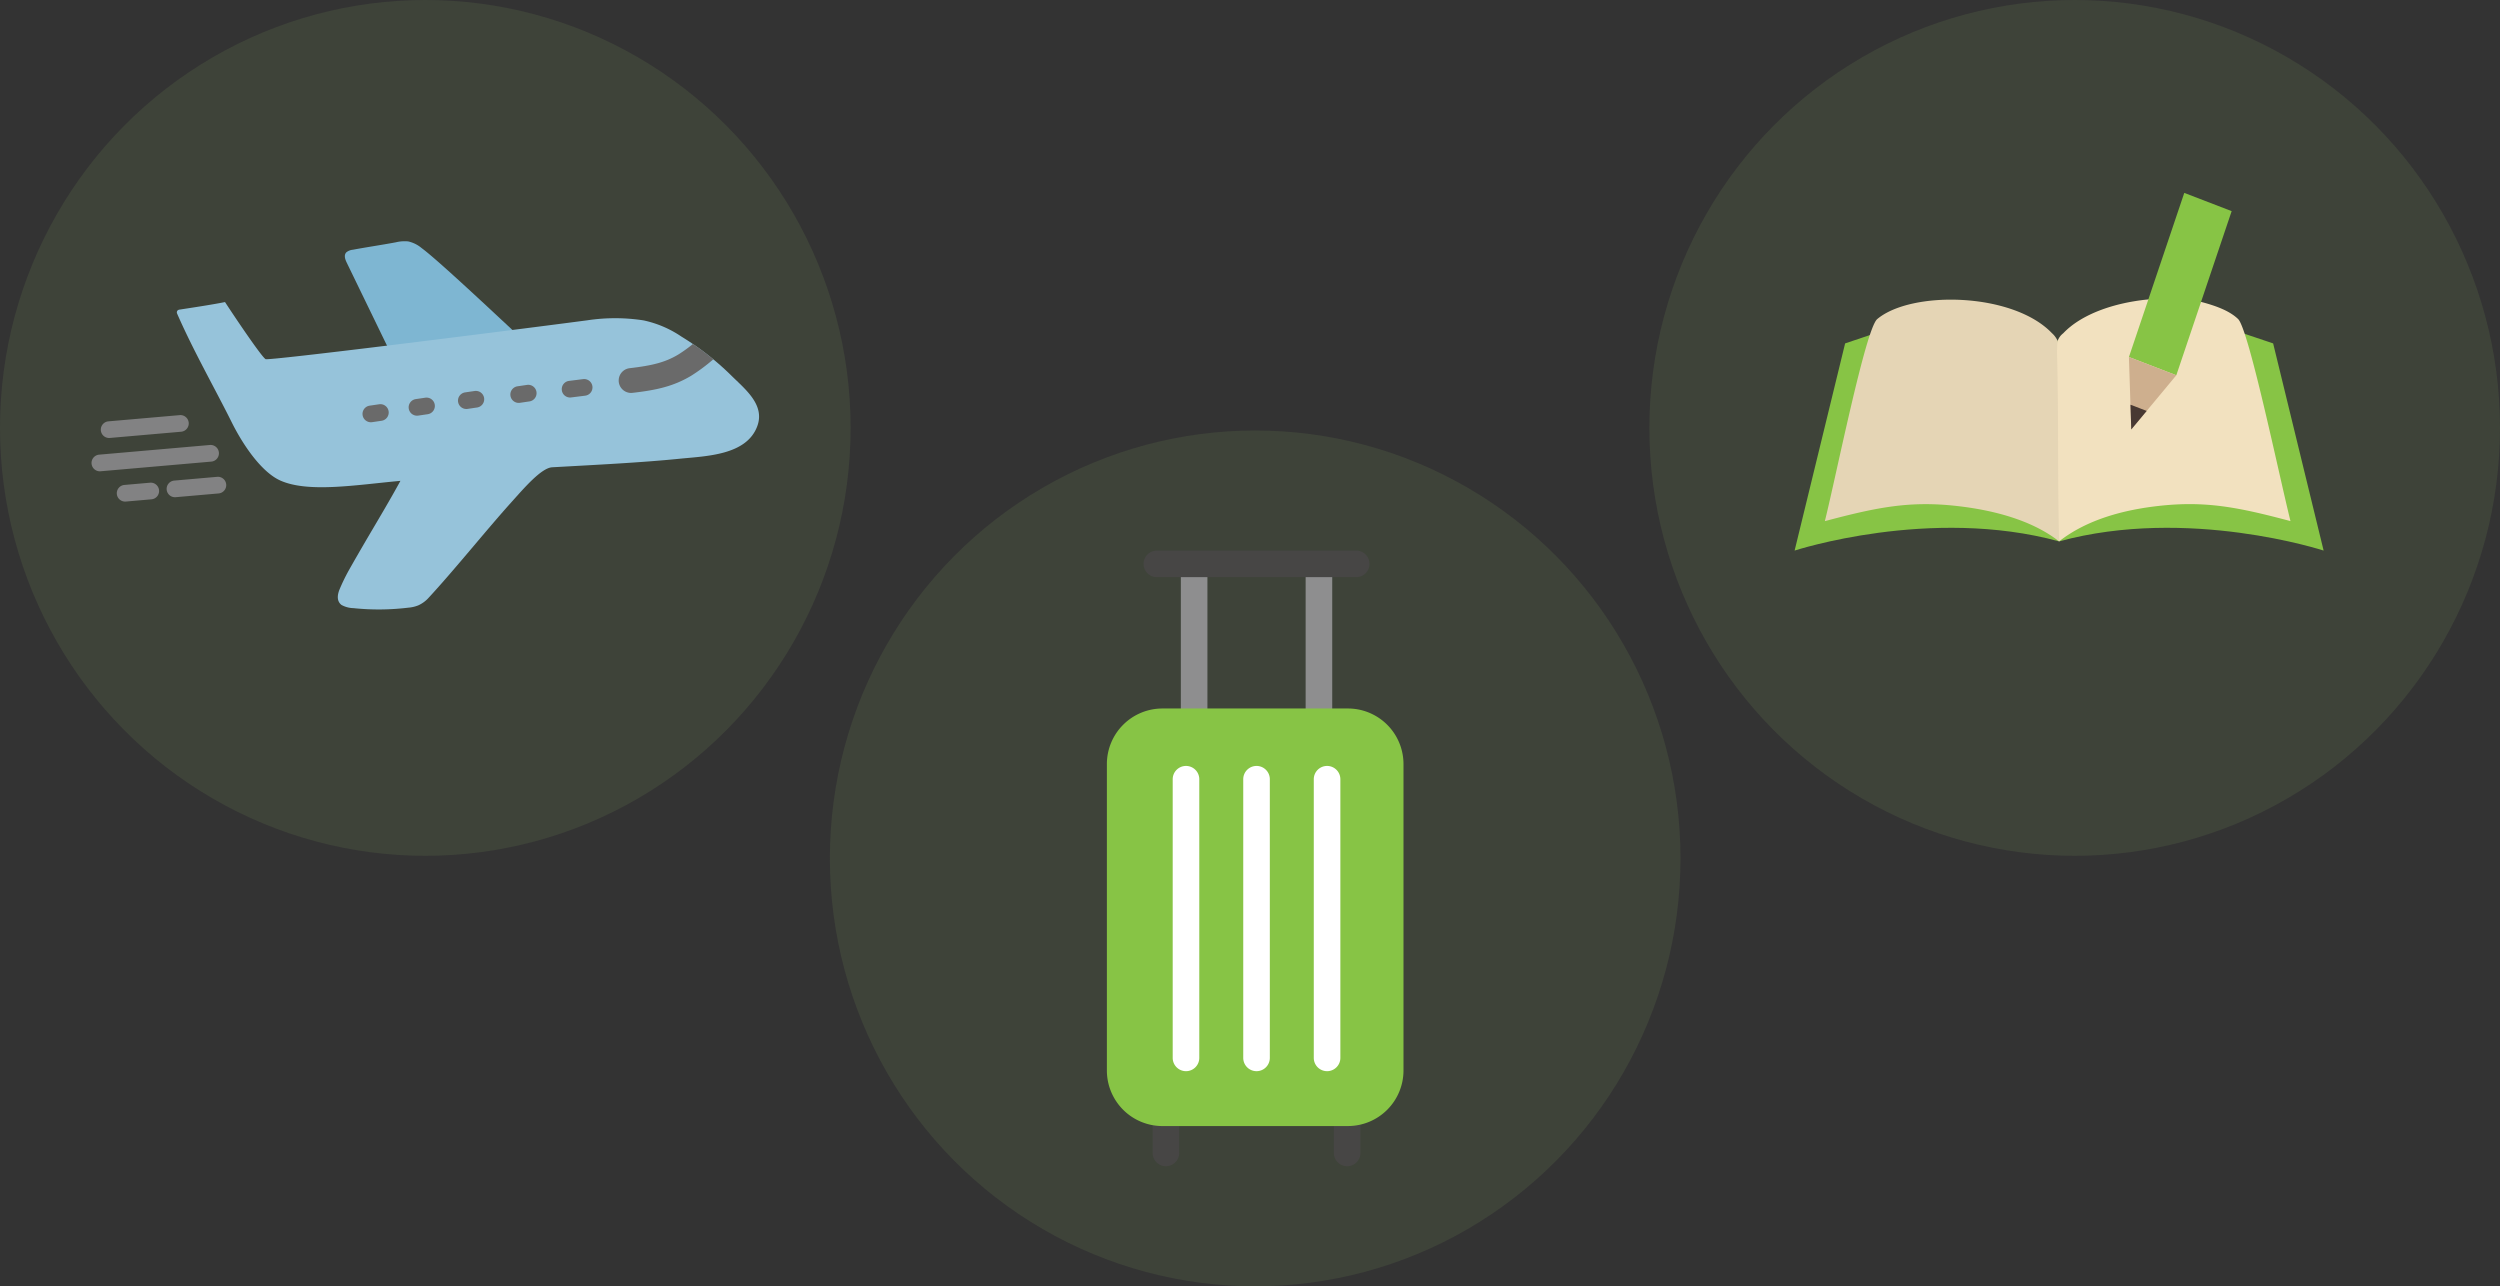 <svg xmlns="http://www.w3.org/2000/svg" xmlns:xlink="http://www.w3.org/1999/xlink" width="482" height="248" viewBox="0 0 482 248">
  <rect x="0" y="0" width="482" height="248" fill="#333333" stroke="none"/>
  <defs>
    <clipPath id="clip-path">
      <rect id="長方形_2149" data-name="長方形 2149" width="128.705" height="71" fill="none"/>
    </clipPath>
    <clipPath id="clip-path-3">
      <rect id="長方形_2151" data-name="長方形 2151" width="57.188" height="118.695" fill="none"/>
    </clipPath>
    <clipPath id="clip-path-4">
      <rect id="長方形_2152" data-name="長方形 2152" width="102" height="68.964" fill="none"/>
    </clipPath>
  </defs>
  <g id="merit_list_img02" transform="translate(-196 -3087)">
    <ellipse id="楕円形_107" data-name="楕円形 107" cx="82" cy="82.5" rx="82" ry="82.5" transform="translate(196 3087)" fill="#a9da74" opacity="0.1"/>
    <ellipse id="楕円形_148" data-name="楕円形 148" cx="82" cy="82.5" rx="82" ry="82.5" transform="translate(356 3170)" fill="#a9da74" opacity="0.1"/>
    <ellipse id="楕円形_149" data-name="楕円形 149" cx="82" cy="82.5" rx="82" ry="82.5" transform="translate(514 3087)" fill="#a9da74" opacity="0.1"/>
    <g id="グループ_29337" data-name="グループ 29337" transform="translate(213.647 3133.5)" style="isolation: isolate">
      <g id="グループ_29334" data-name="グループ 29334">
        <g id="グループ_29333" data-name="グループ 29333" clip-path="url(#clip-path)">
          <path id="線_599" data-name="線 599" d="M-4.394-1.583a1.608,1.608,0,0,1-1.6-1.468A1.608,1.608,0,0,1-4.533-4.792l13.741-1.2A1.608,1.608,0,0,1,10.95-4.533,1.608,1.608,0,0,1,9.489-2.791l-13.741,1.2C-4.3-1.585-4.347-1.583-4.394-1.583Z" transform="translate(7.788 39.528)" fill="#828283"/>
          <path id="線_600" data-name="線 600" d="M-4.394-.92a1.608,1.608,0,0,1-1.6-1.468A1.608,1.608,0,0,1-4.532-4.13L16.815-5.994a1.608,1.608,0,0,1,1.742,1.462,1.608,1.608,0,0,1-1.462,1.742L-4.253-.927Q-4.324-.92-4.394-.92Z" transform="translate(6 45.288)" fill="#828283"/>
        </g>
      </g>
      <path id="線_601" data-name="線 601" d="M-4.394-2.061a1.608,1.608,0,0,1-1.6-1.468A1.608,1.608,0,0,1-4.533-5.27l8.275-.724A1.608,1.608,0,0,1,5.484-4.533,1.608,1.608,0,0,1,4.023-2.791l-8.275.724C-4.3-2.063-4.347-2.061-4.394-2.061Z" transform="translate(20.481 51.426)" fill="#828283"/>
      <path id="線_602" data-name="線 602" d="M-4.394-2.353a1.608,1.608,0,0,1-1.6-1.468A1.608,1.608,0,0,1-4.533-5.562L.406-5.994A1.608,1.608,0,0,1,2.148-4.533,1.608,1.608,0,0,1,.686-2.791l-4.939.432Q-4.324-2.353-4.394-2.353Z" transform="translate(10.872 52.559)" fill="#828283"/>
      <g id="グループ_29336" data-name="グループ 29336">
        <g id="グループ_29335" data-name="グループ 29335" clip-path="url(#clip-path)">
          <path id="パス_5850" data-name="パス 5850" d="M190.921,21.234c-2.589-5.346-5.711-11.761-8.3-17.107-.311-.643-.594-1.463-.049-1.995a2.349,2.349,0,0,1,1.226-.481c2.7-.506,5.591-.927,8.295-1.434a7.154,7.154,0,0,1,2.379-.174,6.115,6.115,0,0,1,2.614,1.3c3.054,2.233,14.076,12.612,18.477,16.7Z" transform="translate(-133.424 0)" fill="#7eb6d2"/>
          <path id="パス_5851" data-name="パス 5851" d="M70.679,43.8c2.639,4.034,7.154,10.658,7.827,11.005.613.316,43.578-5.061,62.025-7.49a35.865,35.865,0,0,1,10.844.017,20.739,20.739,0,0,1,7.3,3.123,53.271,53.271,0,0,1,9.684,7.577c2.612,2.582,6.446,5.574,4.948,9.671-2.069,5.663-9.882,5.784-15.07,6.311-7.168.728-16.214,1.178-24.479,1.639-2.1.117-5.425,4.02-7.88,6.748-4.927,5.477-10.906,12.966-15.909,18.373a5.974,5.974,0,0,1-2.03,1.5,6.4,6.4,0,0,1-1.886.442,47.251,47.251,0,0,1-10.635.094,5,5,0,0,1-2.279-.613c-.942-.718-.823-1.911-.375-3.008a37.824,37.824,0,0,1,1.807-3.711c4.212-7.445,6.908-11.675,9.927-17.209-8.407.764-17.749,2.367-23.162-.065-3.568-1.6-7.1-6.678-9.358-11.214C68.807,60.607,64.6,53.258,61.445,46.03a.58.58,0,0,1,.024-.534.6.6,0,0,1,.411-.238c3.027-.467,6.367-.968,8.8-1.461" transform="translate(-44.942 -32.061)" fill="#96c3da"/>
          <path id="パス_5852" data-name="パス 5852" d="M381.215,83.361a2.394,2.394,0,0,1,.2-4.725c4.605-.53,6.974-1.2,9.389-2.643a28.131,28.131,0,0,0,2.807-2.022,44.8,44.8,0,0,1,3.92,2.943c-.042.043-.1.1-.142.137a34.175,34.175,0,0,1-4.126,3.049c-3.442,2.061-6.75,2.768-11.3,3.292a2.385,2.385,0,0,1-.744-.03" transform="translate(-277.658 -54.15)" fill="#6a6a6a"/>
          <path id="線_603" data-name="線 603" d="M-4.395-2.447A1.608,1.608,0,0,1-5.988-3.855a1.608,1.608,0,0,1,1.4-1.8l2.7-.338a1.608,1.608,0,0,1,1.8,1.4A1.608,1.608,0,0,1-1.5-2.8l-2.7.338A1.624,1.624,0,0,1-4.395-2.447Z" transform="translate(96.66 32.589)" fill="#6a6a6a"/>
          <path id="線_604" data-name="線 604" d="M-4.395-2.515A1.608,1.608,0,0,1-5.983-3.889,1.608,1.608,0,0,1-4.627-5.714l1.836-.27A1.608,1.608,0,0,1-.966-4.627,1.608,1.608,0,0,1-2.323-2.8l-1.836.27A1.621,1.621,0,0,1-4.395-2.515Z" transform="translate(86.751 33.693)" fill="#6a6a6a"/>
          <path id="線_605" data-name="線 605" d="M-4.395-2.515A1.608,1.608,0,0,1-5.983-3.889,1.608,1.608,0,0,1-4.627-5.714l1.836-.27A1.608,1.608,0,0,1-.966-4.627,1.608,1.608,0,0,1-2.323-2.8l-1.836.27A1.621,1.621,0,0,1-4.395-2.515Z" transform="translate(76.655 34.867)" fill="#6a6a6a"/>
          <path id="線_606" data-name="線 606" d="M-4.395-2.515A1.608,1.608,0,0,1-5.983-3.889,1.608,1.608,0,0,1-4.627-5.714l1.836-.27A1.608,1.608,0,0,1-.966-4.627,1.608,1.608,0,0,1-2.323-2.8l-1.836.27A1.621,1.621,0,0,1-4.395-2.515Z" transform="translate(67.142 36.159)" fill="#6a6a6a"/>
          <path id="線_607" data-name="線 607" d="M-4.395-2.515A1.608,1.608,0,0,1-5.983-3.889,1.608,1.608,0,0,1-4.627-5.714l1.836-.27A1.608,1.608,0,0,1-.966-4.627,1.608,1.608,0,0,1-2.323-2.8l-1.836.27A1.621,1.621,0,0,1-4.395-2.515Z" transform="translate(58.246 37.425)" fill="#6a6a6a"/>
        </g>
      </g>
    </g>
    <g id="グループ_29339" data-name="グループ 29339" transform="translate(409.406 3193.152)" style="isolation: isolate">
      <g id="グループ_29338" data-name="グループ 29338" clip-path="url(#clip-path-3)">
        <path id="線_599-2" data-name="線 599" d="M-3.437,4.451A2.563,2.563,0,0,1-6,1.888V-3.437A2.563,2.563,0,0,1-3.437-6,2.563,2.563,0,0,1-.875-3.437V1.888A2.563,2.563,0,0,1-3.437,4.451Z" transform="translate(14.819 114.244)" fill="#474645"/>
        <path id="線_600-2" data-name="線 600" d="M-3.437,4.451A2.563,2.563,0,0,1-6,1.888V-3.437A2.563,2.563,0,0,1-3.437-6,2.563,2.563,0,0,1-.875-3.437V1.888A2.563,2.563,0,0,1-3.437,4.451Z" transform="translate(49.764 114.244)" fill="#474645"/>
        <path id="線_601-2" data-name="線 601" d="M-3.437,29.3A2.563,2.563,0,0,1-6,26.742V-3.437A2.563,2.563,0,0,1-3.437-6,2.563,2.563,0,0,1-.875-3.437V26.742A2.563,2.563,0,0,1-3.437,29.3Z" transform="translate(20.26 6.328)" fill="#8e8e8f"/>
        <path id="線_602-2" data-name="線 602" d="M-3.437,29.3A2.563,2.563,0,0,1-6,26.742V-3.437A2.563,2.563,0,0,1-3.437-6,2.563,2.563,0,0,1-.875-3.437V26.742A2.563,2.563,0,0,1-3.437,29.3Z" transform="translate(44.322 6.328)" fill="#8e8e8f"/>
        <path id="線_603-2" data-name="線 603" d="M34.988-.875H-3.437A2.563,2.563,0,0,1-6-3.437,2.563,2.563,0,0,1-3.437-6H34.988a2.563,2.563,0,0,1,2.563,2.563A2.563,2.563,0,0,1,34.988-.875Z" transform="translate(13.078 6)" fill="#474645"/>
        <path id="パス_5853" data-name="パス 5853" d="M10.716,151.785H46.471a10.716,10.716,0,0,0,10.716-10.716V82A10.716,10.716,0,0,0,46.471,71.281H10.716A10.716,10.716,0,0,0,0,82v59.072a10.716,10.716,0,0,0,10.716,10.716" transform="translate(0 -40.836)" fill="#87c445"/>
        <path id="線_604-2" data-name="線 604" d="M-3.437,52.85A2.563,2.563,0,0,1-6,50.287V-3.437A2.563,2.563,0,0,1-3.437-6,2.563,2.563,0,0,1-.875-3.437V50.287A2.563,2.563,0,0,1-3.437,52.85Z" transform="translate(18.691 47.521)" fill="#fff"/>
        <path id="線_605-2" data-name="線 605" d="M-3.437,52.85A2.563,2.563,0,0,1-6,50.287V-3.437A2.563,2.563,0,0,1-3.437-6,2.563,2.563,0,0,1-.875-3.437V50.287A2.563,2.563,0,0,1-3.437,52.85Z" transform="translate(32.291 47.521)" fill="#fff"/>
        <path id="線_606-2" data-name="線 606" d="M-3.437,52.85A2.563,2.563,0,0,1-6,50.287V-3.437A2.563,2.563,0,0,1-3.437-6,2.563,2.563,0,0,1-.875-3.437V50.287A2.563,2.563,0,0,1-3.437,52.85Z" transform="translate(45.891 47.521)" fill="#fff"/>
      </g>
    </g>
    <g id="グループ_29341" data-name="グループ 29341" transform="translate(542 3124.188)" style="isolation: isolate">
      <g id="グループ_29340" data-name="グループ 29340" clip-path="url(#clip-path-4)">
        <path id="パス_5854" data-name="パス 5854" d="M15.239,112.94l-5.5,1.848L0,154.733s26.17-8.566,51.006-1.771c-.667-16.315-.217-26.518-.287-38.647-14.109-6.7-30.911-2.26-35.479-1.375" transform="translate(0 -85.769)" fill="#87c445"/>
        <path id="パス_5855" data-name="パス 5855" d="M262.348,112.94l5.5,1.848,9.735,39.945s-26.169-8.566-51.005-1.771c.667-16.315.217-26.518.287-38.647,14.109-6.7,30.911-2.26,35.479-1.375" transform="translate(-175.587 -85.769)" fill="#87c445"/>
        <path id="パス_5856" data-name="パス 5856" d="M69.723,97.929A4.538,4.538,0,0,1,70.788,99.4a15.035,15.035,0,0,1,.3,2.752c0,13.616.113,22.394-.019,35.9-5.5-4.321-13.285-6.118-19.768-6.841-8.949-1-15.2.206-25.4,2.927,2.2-8.812,7.835-37.054,10.1-38.958,6.624-5.556,26.214-5.165,33.721,2.756" transform="translate(-20.069 -70.85)" fill="#e5d5b5"/>
        <path id="パス_5857" data-name="パス 5857" d="M252.9,91.468c2.834.765,5.279,1.72,6.839,3.227,2.067,2,7.9,30.145,10.1,38.958-10.2-2.721-16.449-3.925-25.4-2.928-6.483.723-13.716,2.52-19.215,6.841-.329-14.611-.058-23.411-.391-36.257a20.094,20.094,0,0,1,.114-2.39,3.13,3.13,0,0,1,1.065-1.467c3.539-3.734,9.849-5.869,16.18-6.516,2.326-.238,8.093-.171,10.7.533" transform="translate(-174.233 -70.372)" fill="#f2e1bf"/>
        <path id="パス_5858" data-name="パス 5858" d="M295.536,35.16,286.4,31.644,297.07,0l9.136,3.516Z" transform="translate(-221.942 0.001)" fill="#87c445"/>
        <path id="パス_5859" data-name="パス 5859" d="M286.845,154.568l-.454-13.966,9.14,3.517Z" transform="translate(-221.936 -108.958)" fill="#ceaf8e"/>
        <path id="パス_5860" data-name="パス 5860" d="M287.873,186.216l2.972-3.575-3.127-1.2Z" transform="translate(-222.964 -140.605)" fill="#483933"/>
      </g>
    </g>
  </g>
</svg>
